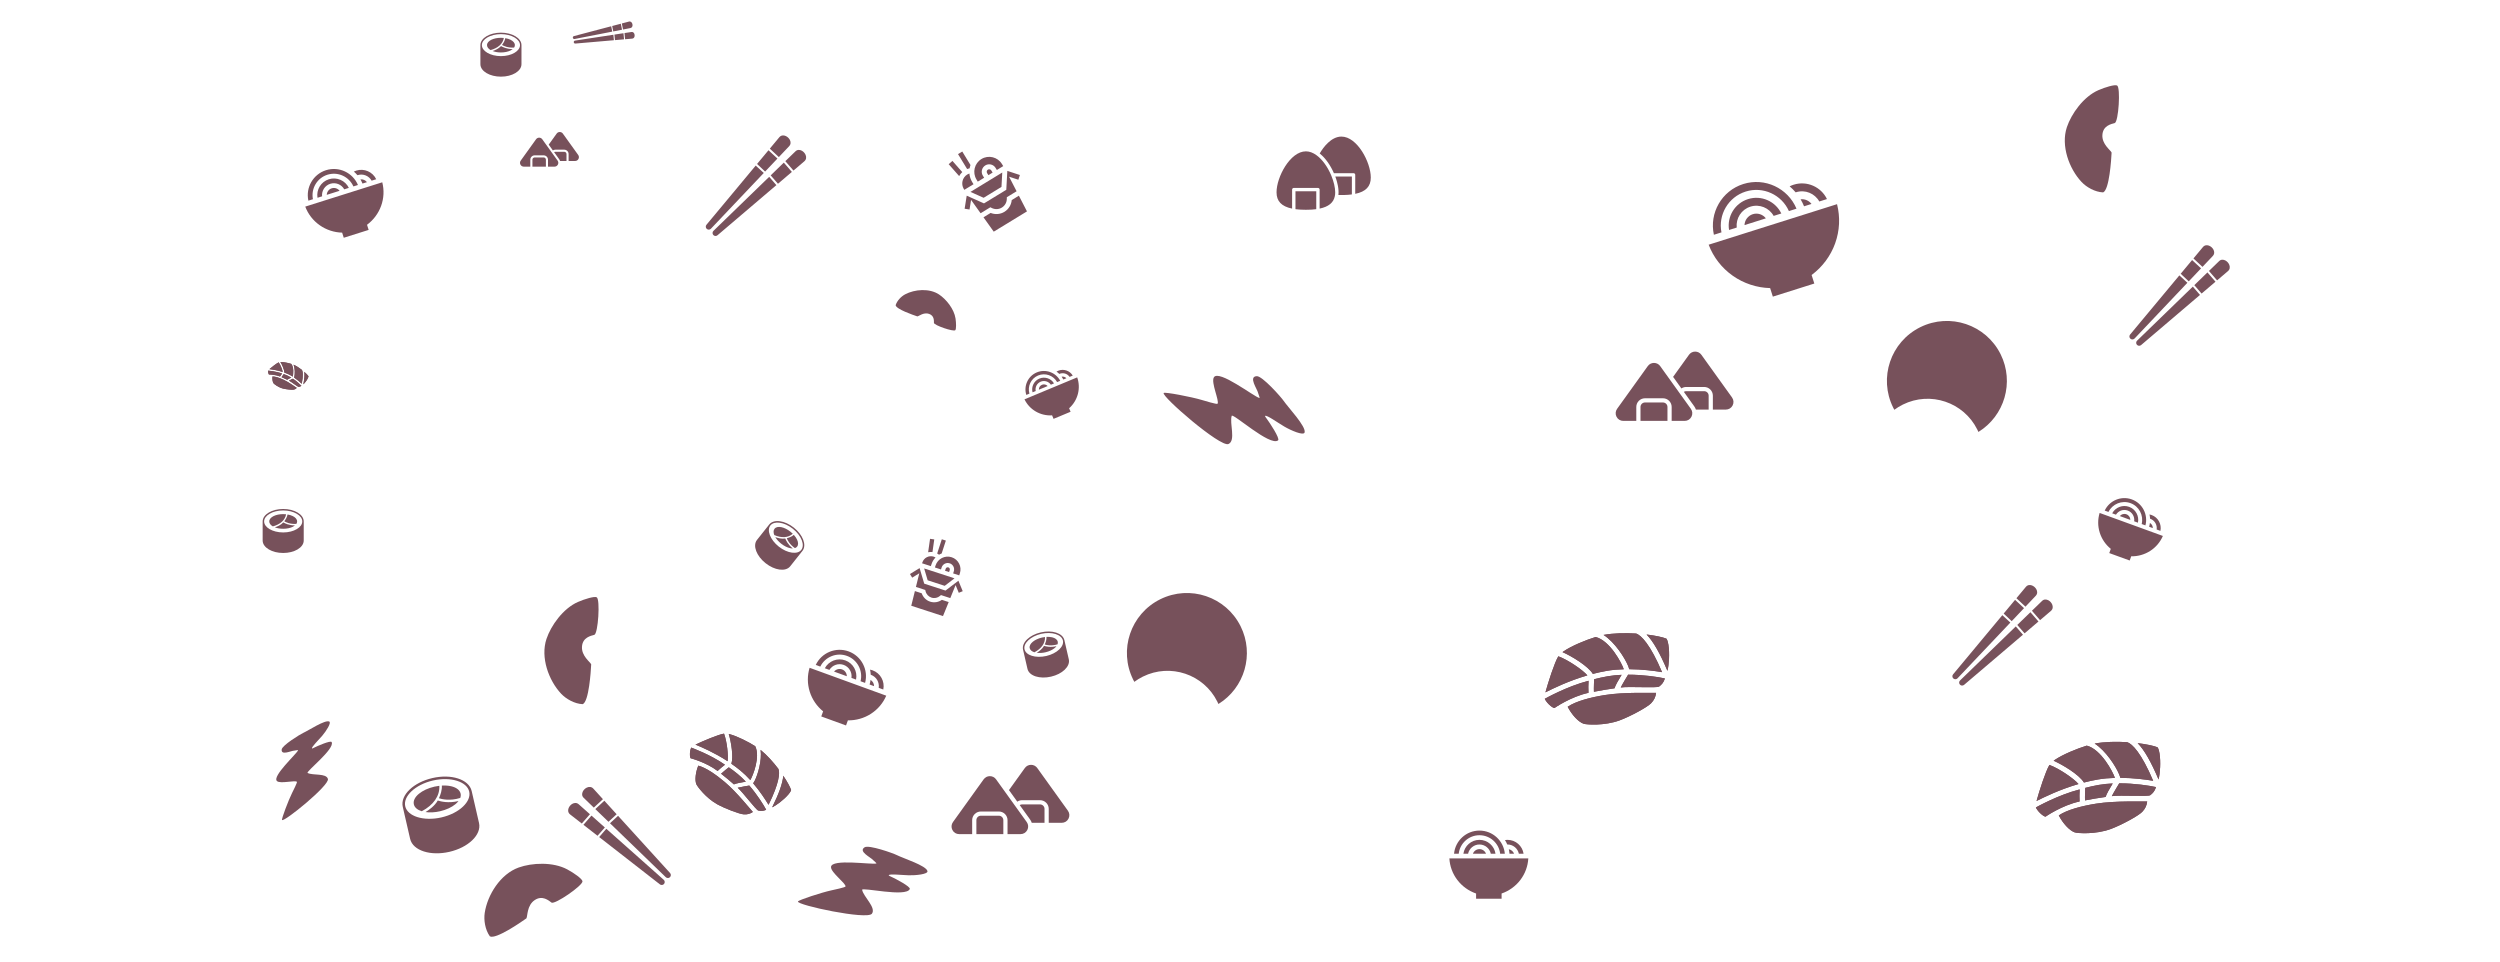 <svg width="1837" height="707" viewBox="0 0 1837 707" fill="none" xmlns="http://www.w3.org/2000/svg">
<g opacity="0.7" clip-path="url(#clip0_2003_3453)">
<path d="M985.725 100.36C978.045 100.36 972.281 108.398 969.725 112.751C969.864 112.863 970.002 112.997 970.14 113.113C970.692 113.574 971.223 114.059 971.732 114.567C971.983 114.816 972.233 115.065 972.482 115.329C972.755 115.618 973.023 115.92 973.29 116.226C973.532 116.502 973.772 116.777 974.009 117.066C974.276 117.392 974.537 117.732 974.798 118.075C975.025 118.372 975.252 118.665 975.474 118.973C975.737 119.34 975.993 119.723 976.249 120.105C976.456 120.413 976.665 120.715 976.865 121.032C977.128 121.45 977.381 121.884 977.634 122.317C977.814 122.624 977.998 122.922 978.172 123.236C978.448 123.734 978.709 124.248 978.971 124.764C979.107 125.032 979.251 125.291 979.383 125.563C979.649 126.112 979.898 126.678 980.146 127.243H994.588C994.916 127.243 995.231 127.373 995.463 127.605C995.695 127.837 995.825 128.152 995.825 128.48V142.439C1003.62 140.829 1007.26 137.001 1007.26 130.47C1007.26 119.128 997.195 100.363 985.725 100.363V100.36Z" fill="#3D0716"/>
<path d="M983.474 143.271C984.99 143.316 986.507 143.315 988.023 143.269C988.262 143.261 988.486 143.249 988.717 143.24C989.206 143.22 989.687 143.199 990.15 143.17C990.409 143.154 990.658 143.133 990.909 143.113C991.558 143.064 992.205 142.999 992.851 142.92C993.023 142.899 993.186 142.873 993.354 142.849V129.715H981.169L981.184 129.758C981.22 129.853 981.249 129.947 981.284 130.041C981.453 130.505 981.615 130.967 981.767 131.427C981.832 131.623 981.889 131.815 981.949 132.01C982.062 132.368 982.173 132.727 982.273 133.082C982.335 133.298 982.391 133.511 982.448 133.725C982.679 134.578 982.878 135.439 983.044 136.307C983.085 136.521 983.126 136.734 983.161 136.945C983.216 137.262 983.263 137.572 983.306 137.883C983.333 138.078 983.363 138.275 983.386 138.466C983.426 138.8 983.456 139.125 983.483 139.449C983.497 139.609 983.515 139.771 983.525 139.928C983.555 140.403 983.573 140.867 983.573 141.319C983.573 141.975 983.539 142.59 983.477 143.178C983.474 143.208 983.476 143.241 983.472 143.271H983.474ZM954.105 153.927C954.539 153.964 954.975 153.998 955.425 154.027C955.612 154.038 955.805 154.045 955.993 154.055C957.182 154.118 958.372 154.149 959.563 154.149C960.776 154.15 961.989 154.12 963.2 154.059C963.396 154.049 963.599 154.042 963.791 154.029C964.83 153.963 965.868 153.866 966.902 153.74L967.19 153.701V140.561H951.912V153.693L952.239 153.736C952.859 153.813 953.482 153.875 954.105 153.927Z" fill="#3D0716"/>
<path d="M949.437 153.286V139.322C949.437 138.994 949.568 138.679 949.8 138.448C950.031 138.216 950.346 138.085 950.674 138.085H968.426C968.754 138.085 969.068 138.216 969.3 138.448C969.532 138.679 969.662 138.994 969.662 139.322V153.285C976.207 151.916 979.862 148.936 980.818 144.2C981.009 143.322 981.101 142.384 981.101 141.317C981.101 137.867 980.046 133.36 978.209 128.953C975.504 122.509 971.562 117.086 967.394 114.081C964.811 112.174 962.179 111.211 959.562 111.211C948.078 111.211 938 129.977 938 141.319C938 147.851 941.646 151.678 949.437 153.286Z" fill="#3D0716"/>
<path fill-rule="evenodd" clip-rule="evenodd" d="M428.007 647.476C428.64 650.464 407.605 664.909 405.245 663.208C403.276 661.787 398.549 657.523 392.829 661.447C387.109 665.371 387.765 673.145 386.797 674.816C382.604 677.795 364.205 690.48 359.947 688.014C356.434 683.133 355.381 676.021 356.173 670.798C358.179 657.549 367.665 642.266 381.125 637.447C390.902 633.948 406.254 633.192 416.773 638.801C421.685 641.42 427.618 645.64 428.007 647.476Z" fill="#3D0716"/>
<path fill-rule="evenodd" clip-rule="evenodd" d="M438.426 438.869C441.165 440.221 439.502 465.687 436.706 466.487C434.372 467.155 428.098 468.23 427.643 475.152C427.188 482.074 433.701 486.371 434.414 488.165C434.161 493.303 432.746 515.609 428.174 517.428C422.167 517.167 415.93 513.592 412.316 509.738C403.148 499.962 397.01 483.05 401.549 469.493C404.847 459.647 413.75 447.118 424.662 442.325C429.758 440.088 436.743 438.038 438.426 438.869Z" fill="#3D0716"/>
<path fill-rule="evenodd" clip-rule="evenodd" d="M701.961 242.609C700.745 243.98 686.27 238.989 686.249 237.244C686.231 235.787 686.602 231.986 682.667 230.628C678.733 229.269 675.216 232.359 674.065 232.488C671.131 231.528 658.445 227.18 658.116 224.247C659.217 220.811 662.273 217.767 665.076 216.285C672.184 212.526 682.943 211.649 690.071 216.421C695.248 219.887 701.091 227.022 702.138 234.096C702.627 237.399 702.708 241.766 701.961 242.609Z" fill="#3D0716"/>
<path fill-rule="evenodd" clip-rule="evenodd" d="M1555.62 62.815C1558.36 64.167 1556.7 89.633 1553.9 90.434C1551.57 91.102 1545.29 92.176 1544.84 99.099C1544.38 106.021 1550.89 110.317 1551.61 112.111C1551.35 117.249 1549.94 139.555 1545.37 141.374C1539.36 141.113 1533.12 137.538 1529.51 133.684C1520.34 123.908 1514.2 106.996 1518.74 93.439C1522.04 83.593 1530.94 71.064 1541.86 66.272C1546.95 64.034 1553.94 61.984 1555.62 62.815Z" fill="#3D0716"/>
<path d="M1187.81 306.227C1188.28 307.152 1188.99 307.928 1189.87 308.467C1190.76 309.005 1191.77 309.286 1192.81 309.275H1202.35V299.026C1202.35 297.336 1203.03 295.715 1204.22 294.52C1205.42 293.325 1207.04 292.653 1208.73 292.651H1221.96C1223.65 292.653 1225.27 293.325 1226.47 294.52C1227.66 295.715 1228.34 297.336 1228.34 299.026V309.275H1237.88C1240.03 309.275 1241.89 308.136 1242.87 306.227C1243.85 304.318 1243.69 302.139 1242.44 300.397L1233.85 288.441L1219.9 269.009C1218.84 267.523 1217.17 266.67 1215.35 266.67C1213.52 266.67 1211.85 267.523 1210.79 269.009L1188.25 300.399C1187.64 301.232 1187.28 302.221 1187.2 303.252C1187.12 304.283 1187.34 305.314 1187.82 306.229L1187.81 306.227ZM1238.99 287.433C1238.39 287.433 1237.8 287.622 1237.29 287.931L1244.95 298.595C1245.48 299.331 1245.87 300.13 1246.14 300.958H1255.52V290.711C1255.51 289.84 1255.16 289.005 1254.54 288.391C1253.93 287.776 1253.09 287.432 1252.22 287.433H1238.99Z" fill="#3D0716"/>
<path d="M1208.73 295.742C1207.86 295.743 1207.02 296.089 1206.41 296.705C1205.79 297.321 1205.44 298.155 1205.44 299.026V309.275H1225.25V299.026C1225.25 298.155 1224.9 297.321 1224.28 296.705C1223.67 296.089 1222.83 295.743 1221.96 295.742H1208.73ZM1268.14 300.958C1269.17 300.97 1270.19 300.691 1271.07 300.154C1271.95 299.617 1272.67 298.844 1273.13 297.921C1274.11 296.011 1273.95 293.824 1272.7 292.068L1250.17 260.694C1249.66 259.966 1248.97 259.374 1248.18 258.967C1247.39 258.56 1246.51 258.349 1245.62 258.354C1244.72 258.349 1243.84 258.559 1243.05 258.967C1242.26 259.375 1241.57 259.967 1241.06 260.695L1229.39 276.925L1235.5 285.427C1236.53 284.729 1237.75 284.352 1238.99 284.344H1252.22C1253.91 284.343 1255.54 285.014 1256.73 286.208C1257.93 287.402 1258.61 289.022 1258.61 290.713V300.96H1268.15L1268.14 300.958Z" fill="#3D0716"/>
<path d="M1509.83 558.391C1515.78 554.349 1526 550.162 1533.36 547.881C1543.87 550.568 1552.48 567.014 1554.03 571.597C1549.85 571.712 1545.61 572.063 1541.53 572.77C1538.01 573.384 1534.59 574.147 1531.3 575.001C1527.86 569.328 1515.98 562.088 1509.01 558.999C1509.28 558.797 1509.53 558.6 1509.83 558.391ZM1552.43 575.68C1550.03 579.649 1547.89 583.331 1547.2 585.593C1542.13 586.294 1537.11 587.162 1532.07 588.138C1531.93 585.652 1532.24 578.93 1532.24 578.93C1535.45 578.095 1538.78 577.344 1542.22 576.747C1545.55 576.167 1549 575.835 1552.43 575.68ZM1505.92 562.07C1513.15 564.705 1524.03 572.211 1527.28 576.103C1513.32 580.167 1502.18 585.684 1496.44 588.561C1498.47 581.279 1503 566.904 1505.92 562.07ZM1503.08 600.076C1502.7 600.115 1501.16 599.51 1499.08 597.483C1497.43 595.867 1496.41 594.307 1495.95 593.308C1496.49 593.05 1512.06 584.211 1528.15 580.055C1528.01 582.932 1527.89 586.388 1528.08 588.918C1515.08 591.716 1503.08 600.076 1503.08 600.076ZM1574.04 596.625C1571.28 599.496 1558.75 606.288 1550.96 609.165C1539.84 613.271 1526.47 612.335 1524.47 611.621C1520.64 610.263 1515.88 605.128 1512.79 599.167C1518.82 595.043 1529.62 592.225 1540.11 590.541C1554.67 588.203 1575.26 589.124 1577.76 588.929C1577.4 591.944 1576.29 594.302 1574.04 596.625ZM1584.05 578.303C1584.08 578.384 1584.15 578.437 1584.19 578.512C1583.28 581.312 1581.92 582.848 1580.01 584.296C1578.52 585.522 1558.17 584.092 1551.79 584.987C1552.96 582.578 1556.94 576.019 1557.21 575.583C1568.57 575.575 1579.1 577.234 1584.05 578.303ZM1582.15 573.721C1576.66 572.803 1567.68 571.604 1557.99 571.546C1557.82 570.812 1557.57 569.997 1557.15 568.997C1554.7 563.072 1547.39 551.659 1539.15 546.368C1546.62 545.004 1555.19 544.855 1563.02 545.344C1566.76 546.453 1573.56 553.447 1582.15 573.721ZM1586.82 553.659C1587.81 559.821 1587.26 568.312 1586.1 572.755C1580.67 559.848 1575.59 550.971 1570.75 546.058C1577.24 546.844 1582.57 547.992 1585.28 549.079C1585.53 549.247 1586.3 550.393 1586.82 553.659Z" fill="#3D0716"/>
<path d="M1509.83 558.391C1515.78 554.349 1526 550.162 1533.36 547.881C1543.87 550.568 1552.48 567.014 1554.03 571.597C1549.85 571.712 1545.61 572.063 1541.53 572.77C1538.01 573.384 1534.59 574.147 1531.3 575.001C1527.86 569.328 1515.98 562.088 1509.01 558.999C1509.28 558.797 1509.53 558.6 1509.83 558.391ZM1552.43 575.68C1550.03 579.649 1547.89 583.331 1547.2 585.593C1542.13 586.294 1537.11 587.162 1532.07 588.138C1531.93 585.652 1532.24 578.93 1532.24 578.93C1535.45 578.095 1538.78 577.344 1542.22 576.747C1545.55 576.167 1549 575.835 1552.43 575.68ZM1505.92 562.07C1513.15 564.705 1524.03 572.211 1527.28 576.103C1513.32 580.167 1502.18 585.684 1496.44 588.561C1498.47 581.279 1503 566.904 1505.92 562.07ZM1503.08 600.076C1502.7 600.115 1501.16 599.51 1499.08 597.483C1497.43 595.867 1496.41 594.307 1495.95 593.308C1496.49 593.05 1512.06 584.211 1528.15 580.055C1528.01 582.932 1527.89 586.388 1528.08 588.918C1515.08 591.716 1503.08 600.076 1503.08 600.076ZM1574.04 596.625C1571.28 599.496 1558.75 606.288 1550.96 609.165C1539.84 613.271 1526.47 612.335 1524.47 611.621C1520.64 610.263 1515.88 605.128 1512.79 599.167C1518.82 595.043 1529.62 592.225 1540.11 590.541C1554.67 588.203 1575.26 589.124 1577.76 588.929C1577.4 591.944 1576.29 594.302 1574.04 596.625ZM1584.05 578.303C1584.08 578.384 1584.15 578.437 1584.19 578.512C1583.28 581.312 1581.92 582.848 1580.01 584.296C1578.52 585.522 1558.17 584.092 1551.79 584.987C1552.96 582.578 1556.94 576.019 1557.21 575.583C1568.57 575.575 1579.1 577.234 1584.05 578.303ZM1582.15 573.721C1576.66 572.803 1567.68 571.604 1557.99 571.546C1557.82 570.812 1557.57 569.997 1557.15 568.997C1554.7 563.072 1547.39 551.659 1539.15 546.368C1546.62 545.004 1555.19 544.855 1563.02 545.344C1566.76 546.453 1573.56 553.447 1582.15 573.721ZM1586.82 553.659C1587.81 559.821 1587.26 568.312 1586.1 572.755C1580.67 559.848 1575.59 550.971 1570.75 546.058C1577.24 546.844 1582.57 547.992 1585.28 549.079C1585.53 549.247 1586.3 550.393 1586.82 553.659Z" fill="#3D0716"/>
<path d="M208.088 374.002C203.983 374.002 200.258 374.979 197.522 376.602C194.784 378.223 193 380.532 193 383.159V397.169C193 399.795 194.784 402.104 197.522 403.725C200.258 405.346 203.983 406.326 208.088 406.326C212.192 406.326 215.914 405.348 218.651 403.725C221.387 402.104 223.179 399.795 223.179 397.169V383.159C223.179 380.532 221.387 378.223 218.651 376.602C215.914 374.979 212.194 374.002 208.088 374.002ZM208.088 375.077C212.019 375.077 215.571 376.03 218.101 377.529C220.631 379.028 222.1 381.025 222.1 383.159C222.1 385.293 220.633 387.293 218.101 388.791C215.569 390.29 212.021 391.241 208.088 391.241C204.156 391.241 200.6 390.29 198.07 388.791C195.54 387.293 194.08 385.295 194.08 383.159C194.08 381.023 195.542 379.025 198.072 377.529C200.602 376.03 204.158 375.077 208.09 375.077H208.088ZM208.088 377.771C205.338 377.771 202.84 378.321 200.987 379.245C199.133 380.172 197.85 381.53 197.85 383.159C197.85 384.635 198.907 385.88 200.482 386.792C205.888 385.36 209.495 382.186 210.233 377.887C209.52 377.81 208.804 377.771 208.088 377.771ZM211.29 378.036C211.003 379.881 209.86 381.758 208.88 383.027C209.974 383.695 213.099 385.273 217.763 384.949C218.122 384.401 218.329 383.803 218.329 383.159C218.329 381.53 217.04 380.172 215.186 379.245C214.086 378.696 212.758 378.284 211.29 378.036ZM208.177 383.858C206.36 385.812 203.725 386.924 201.965 387.494C203.68 388.16 205.794 388.547 208.088 388.547C210.84 388.547 213.333 387.997 215.186 387.071C215.743 386.795 216.265 386.457 216.745 386.063C212.251 386.104 209.2 384.491 208.177 383.858Z" fill="#3D0716"/>
<path d="M368.088 24.002C363.983 24.002 360.258 24.979 357.522 26.602C354.784 28.223 353 30.532 353 33.159V47.169C353 49.795 354.784 52.105 357.522 53.725C360.258 55.346 363.983 56.326 368.088 56.326C372.192 56.326 375.914 55.348 378.651 53.725C381.387 52.105 383.179 49.795 383.179 47.169V33.159C383.179 30.532 381.387 28.223 378.651 26.602C375.914 24.979 372.194 24.002 368.088 24.002ZM368.088 25.077C372.019 25.077 375.571 26.03 378.101 27.529C380.631 29.027 382.1 31.025 382.1 33.159C382.1 35.293 380.633 37.293 378.101 38.791C375.569 40.29 372.021 41.241 368.088 41.241C364.156 41.241 360.6 40.29 358.07 38.791C355.54 37.293 354.08 35.295 354.08 33.159C354.08 31.023 355.542 29.026 358.072 27.529C360.602 26.03 364.158 25.077 368.09 25.077H368.088ZM368.088 27.771C365.338 27.771 362.84 28.321 360.987 29.245C359.133 30.172 357.85 31.53 357.85 33.159C357.85 34.635 358.907 35.88 360.482 36.792C365.888 35.36 369.495 32.186 370.233 27.887C369.52 27.81 368.804 27.771 368.088 27.771ZM371.29 28.036C371.003 29.881 369.86 31.758 368.88 33.027C369.974 33.695 373.099 35.273 377.763 34.949C378.122 34.401 378.329 33.803 378.329 33.159C378.329 31.53 377.04 30.172 375.186 29.245C374.086 28.696 372.758 28.284 371.29 28.036ZM368.177 33.858C366.36 35.812 363.725 36.924 361.965 37.494C363.68 38.16 365.794 38.547 368.088 38.547C370.84 38.547 373.333 37.997 375.186 37.071C375.743 36.795 376.265 36.457 376.745 36.063C372.251 36.103 369.2 34.491 368.177 33.858Z" fill="#3D0716"/>
<path d="M317.736 571.712C310.851 573.295 304.978 576.372 301.015 580.15C297.048 583.925 294.946 588.487 295.959 592.893L301.364 616.394C302.377 620.8 306.261 623.985 311.479 625.648C316.693 627.312 323.32 627.517 330.205 625.934C337.09 624.351 342.956 621.276 346.922 617.497C350.886 613.723 353.002 609.158 351.989 604.751L346.584 581.251C345.571 576.844 341.673 573.662 336.459 571.999C331.241 570.332 324.624 570.128 317.736 571.712ZM318.151 573.515C324.745 571.999 331.072 572.227 335.894 573.765C340.716 575.303 343.95 578.087 344.774 581.667C345.597 585.247 343.908 589.167 340.239 592.658C336.57 596.149 330.984 599.113 324.386 600.63C317.791 602.147 311.459 601.923 306.637 600.385C301.815 598.847 298.594 596.06 297.77 592.477C296.946 588.893 298.629 584.978 302.295 581.492C305.961 578.002 311.559 575.031 318.154 573.515L318.151 573.515ZM319.19 578.034C314.577 579.095 310.6 580.981 307.847 583.247C305.095 585.516 303.466 588.289 304.095 591.022C304.664 593.499 306.918 595.178 309.911 596.101C318.427 591.614 323.254 584.897 322.833 577.402C321.608 577.547 320.392 577.758 319.19 578.034ZM324.663 577.243C324.893 580.449 323.701 584.039 322.546 586.545C324.639 587.243 330.489 588.685 338.189 586.343C338.579 585.285 338.697 584.201 338.449 583.122C337.82 580.389 335.133 578.608 331.667 577.769C329.609 577.271 327.223 577.093 324.663 577.243ZM321.688 588.21C319.394 592.19 315.402 595.072 312.669 596.707C315.803 597.162 319.499 596.996 323.347 596.111C327.963 595.049 331.933 593.165 334.685 590.896C335.512 590.219 336.259 589.45 336.911 588.604C329.388 590.406 323.648 588.878 321.688 588.21Z" fill="#3D0716"/>
<path d="M764.805 464.669C760.674 465.619 757.151 467.465 754.773 469.731C752.393 471.997 751.131 474.734 751.739 477.377L754.982 491.478C755.59 494.122 757.92 496.033 761.051 497.03C764.179 498.029 768.156 498.152 772.287 497.202C776.418 496.252 779.937 494.407 782.317 492.14C784.695 489.875 785.965 487.136 785.357 484.492L782.114 470.392C781.506 467.748 779.168 465.839 776.039 464.841C772.908 463.841 768.938 463.718 764.805 464.669ZM765.054 465.751C769.011 464.841 772.807 464.978 775.7 465.901C778.593 466.824 780.534 468.494 781.028 470.642C781.522 472.79 780.508 475.142 778.307 477.236C776.105 479.331 772.754 481.109 768.795 482.02C764.839 482.93 761.039 482.796 758.146 481.873C755.252 480.95 753.32 479.277 752.826 477.128C752.331 474.978 753.341 472.629 755.541 470.537C757.74 468.443 761.099 466.66 765.056 465.75L765.054 465.751ZM765.678 468.462C762.91 469.099 760.524 470.23 758.872 471.59C757.221 472.951 756.244 474.615 756.621 476.255C756.962 477.741 758.314 478.748 760.11 479.302C765.22 476.61 768.116 472.58 767.863 468.083C767.128 468.17 766.399 468.296 765.678 468.462ZM768.962 467.988C769.1 469.911 768.384 472.065 767.692 473.569C768.947 473.988 772.457 474.853 777.077 473.447C777.311 472.813 777.382 472.162 777.233 471.515C776.856 469.875 775.244 468.807 773.164 468.303C771.929 468.004 770.497 467.898 768.962 467.988ZM767.177 474.567C765.8 476.956 763.405 478.685 761.765 479.666C763.646 479.939 765.863 479.839 768.172 479.308C770.942 478.671 773.324 477.541 774.975 476.179C775.471 475.773 775.919 475.312 776.31 474.804C771.797 475.885 768.352 474.968 767.177 474.567Z" fill="#3D0716"/>
<path d="M583.297 387.682C579.976 385.048 576.334 383.448 573.079 383.006C569.824 382.561 566.898 383.284 565.212 385.41L556.222 396.746C554.537 398.872 554.499 401.885 555.674 404.954C556.848 408.021 559.234 411.204 562.555 413.838C565.876 416.472 569.515 418.069 572.772 418.513C576.026 418.957 578.958 418.238 580.644 416.113L589.634 404.776C591.319 402.651 591.35 399.632 590.177 396.565C589.003 393.495 586.62 390.317 583.297 387.682ZM582.608 388.552C585.789 391.075 588.052 394.125 589.137 396.962C590.223 399.798 590.129 402.357 588.76 404.083C587.391 405.81 584.921 406.487 581.91 406.075C578.899 405.663 575.418 404.156 572.235 401.632C569.054 399.109 566.786 396.057 565.701 393.221C564.615 390.385 564.715 387.831 566.086 386.103C567.457 384.374 569.922 383.696 572.93 384.109C575.939 384.519 579.428 386.03 582.609 388.553L582.608 388.552ZM580.879 390.732C578.654 388.967 576.28 387.81 574.187 387.368C572.092 386.928 570.182 387.204 569.137 388.522C568.19 389.717 568.247 391.402 568.935 393.15C574.229 395.461 579.185 395.207 582.54 392.202C582.013 391.682 581.459 391.191 580.879 390.732ZM583.3 393.001C581.884 394.309 579.754 395.095 578.147 395.493C578.604 396.735 580.12 400.018 584.102 402.749C584.744 402.536 585.296 402.185 585.709 401.664C586.754 400.346 586.582 398.419 585.677 396.48C585.14 395.329 584.329 394.144 583.3 393.001ZM577.046 395.714C574.321 396.13 571.475 395.339 569.685 394.671C570.645 396.31 572.108 397.98 573.964 399.452C576.191 401.218 578.561 402.373 580.655 402.812C581.282 402.946 581.922 403.008 582.563 402.997C578.901 400.146 577.467 396.883 577.046 395.714Z" fill="#3D0716"/>
<path fill-rule="evenodd" clip-rule="evenodd" d="M958.607 317.823C959.985 313.51 946.368 299.192 943.278 294.618C941.376 291.802 927.552 276.183 923.453 276.404C917.059 276.747 923.968 286.009 924.454 288.774C924.586 289.53 926.001 292.574 925.389 292.437C921.578 291.587 895.582 271.323 891.957 277.246C889.638 281.037 896.187 294.579 894.638 296.694C894.224 297.26 885.038 294.491 882.933 293.855C875.783 291.694 855.886 287.848 855.091 288.758C853.11 291.029 896.817 328.961 902.684 326.26C908.241 323.702 903.328 311.046 905.059 305.571C905.801 303.227 933.276 328.298 939.134 323.567C940.73 322.277 932.799 310.317 930.771 307.656C930.668 307.521 929.286 305.77 929.603 305.592C930.917 304.852 938.378 310.277 943.689 313.421C948.513 316.277 957.818 320.291 958.607 317.823Z" fill="#3D0716"/>
<path fill-rule="evenodd" clip-rule="evenodd" d="M681.5 640.108C680.704 636.071 663.576 630.656 659.108 628.373C656.357 626.968 638.494 620.609 635.327 622.585C630.388 625.667 639.955 630.003 641.555 631.99C641.993 632.533 644.455 634.335 643.908 634.495C640.501 635.492 610.907 630.782 610.622 637.088C610.44 641.124 621.6 649.025 621.295 651.388C621.214 652.021 612.685 653.851 610.73 654.27C604.089 655.691 586.559 661.368 586.327 662.442C585.746 665.119 637.197 676.111 640.682 671.385C643.983 666.908 634.514 658.994 633.489 653.876C633.051 651.685 665.932 659.57 668.518 653.232C669.223 651.505 657.657 645.47 654.875 644.243C654.734 644.181 652.865 643.394 653.039 643.114C653.76 641.947 662.082 642.988 667.69 643.157C672.785 643.312 681.955 642.419 681.5 640.108Z" fill="#3D0716"/>
<path fill-rule="evenodd" clip-rule="evenodd" d="M241.961 530.199C238.968 528.63 226.687 536.792 222.927 538.473C220.612 539.508 207.348 547.655 206.982 550.696C206.411 555.44 214.109 551.557 216.205 551.557C216.778 551.557 219.198 550.909 219.018 551.342C217.903 554.033 199.655 570.528 203.542 573.956C206.03 576.15 216.829 573.083 218.184 574.494C218.547 574.872 215.328 581.267 214.589 582.732C212.079 587.709 206.687 601.839 207.254 602.54C208.668 604.29 242.186 577.056 240.957 572.395C239.792 567.98 229.855 569.959 226.054 567.98C224.426 567.132 246.397 550.171 243.674 545.255C242.932 543.915 233.117 548.202 230.9 549.349C230.788 549.407 229.322 550.197 229.232 549.942C228.857 548.88 233.807 544.096 236.803 540.597C239.524 537.42 243.674 531.098 241.961 530.199Z" fill="#3D0716"/>
<path d="M536.285 539.511C541.842 541.011 549.709 545.019 554.933 548.294C558.786 556.068 553.306 569.871 551.336 573.202C549.085 570.727 546.662 568.342 544.105 566.237C541.892 564.419 539.647 562.745 537.412 561.194C539.058 556.149 537.253 545.17 535.486 539.328C535.753 539.39 535.998 539.433 536.285 539.511ZM548.029 574.366C544.366 574.978 541.017 575.602 539.284 576.362C536.216 573.656 533.072 571.067 529.849 568.518C531.284 567.136 535.521 563.816 535.521 563.816C537.705 565.329 539.896 566.956 542.054 568.731C544.143 570.447 546.143 572.365 548.029 574.366ZM532.015 539.06C534.189 544.82 535.311 555.331 534.646 559.331C524.898 552.987 515.74 549.11 511.002 547.132C516.479 544.565 527.558 539.81 532.015 539.06ZM507.481 557.164C507.258 556.954 506.824 555.707 506.969 553.388C507.085 551.541 507.499 550.109 507.869 549.314C508.305 549.503 521.791 554.336 532.704 561.922C530.887 563.338 528.727 565.067 527.295 566.507C518.812 560.079 507.481 557.164 507.481 557.164ZM546.6 598.397C543.418 598.221 532.764 594.169 526.951 590.941C518.66 586.342 512.254 577.748 511.644 576.163C510.466 573.128 511.098 567.565 513.1 562.58C518.747 564.084 526.09 569.162 532.584 574.645C541.598 582.254 551.788 595.226 553.209 596.638C551.194 597.995 549.183 598.549 546.6 598.397ZM562.934 594.907C562.902 594.971 562.903 595.036 562.88 595.102C560.708 596.011 559.064 595.985 557.192 595.584C555.671 595.321 545.922 582.236 542.049 578.833C544.12 578.285 550.175 577.278 550.577 577.21C556.51 584.095 561 591.348 562.934 594.907ZM564.724 591.367C562.414 587.557 558.455 581.485 553.433 575.577C553.791 575.092 554.154 574.515 554.544 573.741C556.855 569.16 559.962 558.772 558.873 551.016C563.599 554.836 568.161 559.957 571.951 564.96C573.226 567.803 572.535 575.577 564.724 591.367ZM579.324 583.729C576.102 587.542 570.666 591.639 567.368 593.257C572.362 583.228 575.096 575.518 575.551 570.021C578.457 574.361 580.545 578.197 581.297 580.405C581.327 580.645 581.032 581.708 579.324 583.729Z" fill="#3D0716"/>
<path d="M536.285 539.511C541.842 541.011 549.709 545.019 554.933 548.294C558.786 556.068 553.306 569.871 551.336 573.202C549.085 570.727 546.662 568.342 544.105 566.237C541.892 564.419 539.647 562.745 537.412 561.194C539.058 556.149 537.253 545.17 535.486 539.328C535.753 539.39 535.998 539.433 536.285 539.511ZM548.029 574.366C544.366 574.978 541.017 575.602 539.284 576.362C536.216 573.656 533.072 571.067 529.849 568.518C531.284 567.136 535.521 563.816 535.521 563.816C537.705 565.329 539.896 566.956 542.054 568.731C544.143 570.447 546.143 572.365 548.029 574.366ZM532.015 539.06C534.189 544.82 535.311 555.331 534.646 559.331C524.898 552.987 515.74 549.11 511.002 547.132C516.479 544.565 527.558 539.81 532.015 539.06ZM507.481 557.164C507.258 556.954 506.824 555.707 506.969 553.388C507.085 551.541 507.499 550.109 507.869 549.314C508.305 549.503 521.791 554.336 532.704 561.922C530.887 563.338 528.727 565.067 527.295 566.507C518.812 560.079 507.481 557.164 507.481 557.164ZM546.6 598.397C543.418 598.221 532.764 594.169 526.951 590.941C518.66 586.342 512.254 577.748 511.644 576.163C510.466 573.128 511.098 567.565 513.1 562.58C518.747 564.084 526.09 569.162 532.584 574.645C541.598 582.254 551.788 595.226 553.209 596.638C551.194 597.995 549.183 598.549 546.6 598.397ZM562.934 594.907C562.902 594.971 562.903 595.036 562.88 595.102C560.708 596.011 559.064 595.985 557.192 595.584C555.671 595.321 545.922 582.236 542.049 578.833C544.12 578.285 550.175 577.278 550.577 577.21C556.51 584.095 561 591.348 562.934 594.907ZM564.724 591.367C562.414 587.557 558.455 581.485 553.433 575.577C553.791 575.092 554.154 574.515 554.544 573.741C556.855 569.16 559.962 558.772 558.873 551.016C563.599 554.836 568.161 559.957 571.951 564.96C573.226 567.803 572.535 575.577 564.724 591.367ZM579.324 583.729C576.102 587.542 570.666 591.639 567.368 593.257C572.362 583.228 575.096 575.518 575.551 570.021C578.457 574.361 580.545 578.197 581.297 580.405C581.327 580.645 581.032 581.708 579.324 583.729Z" fill="#3D0716"/>
<path d="M418.885 598.414C416.711 596.72 417.331 593.895 418.859 592.068C419.305 591.531 419.847 591.065 420.438 590.712C421.954 589.807 423.759 589.662 425.285 591.015L433.483 598.298L427.496 605.124L418.888 598.417L418.885 598.414ZM428.866 586.222C427.472 584.875 427.493 583.111 428.278 581.558C428.894 580.341 429.998 579.275 431.239 578.706C432.844 577.965 434.659 578.015 436.03 579.522L443.045 587.24C443.024 587.255 443.004 587.273 442.984 587.291L436.331 593.439L428.866 586.219L428.866 586.222ZM444.076 588.376L453.104 598.308L447.105 603.854L437.441 594.513L444.029 588.423C444.046 588.408 444.063 588.391 444.076 588.376ZM454.14 599.448L492.362 641.496C493.18 642.391 493.127 643.771 492.235 644.597C491.352 645.412 489.994 645.372 489.162 644.508L448.218 604.925L454.147 599.447L454.14 599.448ZM434.608 599.295L444.451 608.039L439.056 614.118L439.053 614.125L428.71 606.069L434.608 599.295ZM445.515 608.986L487.693 646.455C488.603 647.251 488.699 648.643 487.904 649.552C487.108 650.465 485.705 650.559 484.806 649.764L440.273 615.074L445.518 608.986L445.515 608.986Z" fill="#3D0716"/>
<g clip-path="url(#clip1_2003_3453)">
<path d="M462.188 15.845C463.52 15.494 464.456 16.596 464.719 17.758C464.798 18.098 464.819 18.455 464.78 18.797C464.681 19.674 464.191 20.436 463.191 20.633L457.81 21.686L456.91 17.237L462.185 15.845L462.188 15.845ZM464.012 23.509C464.969 23.363 465.665 23.906 466.045 24.689C466.342 25.303 466.432 26.065 466.282 26.731C466.09 27.594 465.52 28.3 464.505 28.389L459.31 28.84C459.31 28.827 459.309 28.814 459.308 28.8L458.879 24.291L464.013 23.51L464.012 23.509ZM458.545 28.906L451.86 29.486L451.472 25.419L458.116 24.407L458.541 28.873C458.542 28.884 458.544 28.896 458.545 28.906ZM451.093 29.553L422.787 32.011C422.183 32.065 421.651 31.626 421.593 31.021C421.536 30.423 421.963 29.895 422.559 29.826L450.709 25.538L451.091 29.555L451.093 29.553ZM457.072 21.831L450.612 23.096L449.83 19.108L449.828 19.105L456.166 17.433L457.072 21.831ZM449.913 23.232L422.23 28.651C421.638 28.772 421.055 28.389 420.934 27.796C420.812 27.203 421.2 26.617 421.789 26.5L449.08 19.302L449.912 23.233L449.913 23.232Z" fill="#3D0716"/>
</g>
<path d="M1488.65 431.188C1490.41 429.071 1493.22 429.78 1495 431.366C1495.52 431.828 1495.97 432.385 1496.3 432.986C1497.16 434.53 1497.24 436.339 1495.84 437.82L1488.3 445.78L1481.66 439.58L1488.65 431.192L1488.65 431.188ZM1500.52 441.552C1501.91 440.202 1503.67 440.279 1505.2 441.113C1506.4 441.767 1507.42 442.904 1507.95 444.163C1508.64 445.791 1508.53 447.603 1506.98 448.924L1499.04 455.688C1499.03 455.667 1499.01 455.646 1498.99 455.625L1493.06 448.781L1500.52 441.552H1500.52ZM1497.87 456.682L1487.65 465.387L1482.3 459.214L1491.95 449.856L1497.83 456.634C1497.84 456.651 1497.86 456.668 1497.87 456.682ZM1486.48 466.385L1443.21 503.236C1442.29 504.026 1440.91 503.928 1440.12 503.01C1439.33 502.103 1439.41 500.746 1440.3 499.943L1481.2 460.292L1486.48 466.392V466.385ZM1487.26 446.872L1478.2 456.429L1472.3 450.844L1472.29 450.84L1480.68 440.762L1487.26 446.872ZM1477.22 457.461L1438.4 498.413C1437.58 499.296 1436.18 499.348 1435.3 498.524C1434.41 497.7 1434.36 496.295 1435.19 495.422L1471.31 452.029L1477.22 457.465V457.461Z" fill="#3D0716"/>
<path d="M572.65 100.828C574.414 98.71 577.218 99.419 578.995 101.005C579.517 101.468 579.966 102.024 580.3 102.626C581.156 104.17 581.243 105.978 579.841 107.46L572.295 115.42L565.665 109.219L572.647 100.831L572.65 100.828ZM584.516 111.191C585.908 109.842 587.671 109.918 589.198 110.753C590.395 111.407 591.425 112.544 591.954 113.803C592.642 115.43 592.535 117.242 590.983 118.563L583.041 125.327C583.027 125.306 583.01 125.285 582.992 125.265L577.061 118.421L584.52 111.191H584.516ZM581.872 126.322L571.652 135.026L566.302 128.853L575.951 119.495L581.827 126.273C581.841 126.291 581.858 126.308 581.872 126.322ZM570.479 136.024L527.211 172.876C526.289 173.665 524.912 173.568 524.115 172.65C523.329 171.742 523.412 170.386 524.303 169.583L565.195 129.931L570.479 136.031V136.024ZM571.262 116.512L562.204 126.068L556.3 120.483L556.293 120.48L564.68 110.402L571.262 116.512ZM561.223 127.101L522.403 168.052C521.579 168.936 520.184 168.988 519.3 168.164C518.413 167.34 518.365 165.935 519.189 165.062L555.305 121.669L561.223 127.104V127.101Z" fill="#3D0716"/>
<path d="M1618.73 181.508C1620.5 179.391 1623.3 180.1 1625.08 181.686C1625.6 182.148 1626.05 182.705 1626.38 183.306C1627.24 184.85 1627.32 186.659 1625.92 188.14L1618.38 196.1L1611.75 189.9L1618.73 181.512L1618.73 181.508ZM1630.6 191.872C1631.99 190.522 1633.75 190.599 1635.28 191.433C1636.48 192.087 1637.51 193.224 1638.04 194.483C1638.72 196.111 1638.62 197.922 1637.07 199.244L1629.12 206.008C1629.11 205.987 1629.09 205.966 1629.07 205.945L1623.14 199.101L1630.6 191.872H1630.6ZM1627.95 207.002L1617.73 215.707L1612.38 209.534L1622.03 200.176L1627.91 206.954C1627.92 206.971 1627.94 206.988 1627.95 207.002ZM1616.56 216.705L1573.29 253.556C1572.37 254.346 1570.99 254.248 1570.2 253.33C1569.41 252.423 1569.49 251.066 1570.38 250.263L1611.28 210.612L1616.56 216.712V216.705ZM1617.34 197.192L1608.29 206.748L1602.38 201.164L1602.38 201.16L1610.76 191.082L1617.34 197.192ZM1607.3 207.781L1568.49 248.733C1567.66 249.616 1566.27 249.668 1565.38 248.844C1564.5 248.02 1564.45 246.615 1565.27 245.742L1601.39 202.349L1607.3 207.785V207.781Z" fill="#3D0716"/>
<path d="M1391.95 301.115C1393.88 299.678 1395.97 298.392 1398.2 297.283C1418.41 287.256 1442.92 295.502 1452.95 315.7C1453.22 316.262 1453.49 316.826 1453.74 317.394C1472.92 305.583 1480.27 280.881 1470.06 260.314C1459.23 238.517 1432.78 229.619 1410.98 240.439C1389.18 251.259 1380.28 277.699 1391.1 299.495C1391.37 300.044 1391.65 300.584 1391.95 301.115Z" fill="#3D0716"/>
<path d="M833.502 501.019C835.436 499.581 837.524 498.295 839.759 497.186C859.963 487.16 884.473 495.405 894.503 515.603C894.782 516.165 895.046 516.73 895.297 517.298C914.477 505.486 921.827 480.784 911.614 460.217C900.791 438.421 874.341 429.523 852.537 440.342C830.734 451.162 821.833 477.603 832.656 499.399C832.928 499.947 833.21 500.487 833.502 501.019Z" fill="#3D0716"/>
<path d="M699.814 609.867C700.277 610.792 700.991 611.567 701.873 612.106C702.756 612.645 703.772 612.925 704.807 612.915H714.35V602.666C714.353 600.976 715.025 599.355 716.221 598.16C717.417 596.965 719.039 596.292 720.73 596.291H733.959C735.65 596.292 737.272 596.965 738.468 598.16C739.664 599.355 740.336 600.976 740.338 602.666V612.915H749.879C752.025 612.915 753.891 611.776 754.872 609.867C755.852 607.958 755.688 605.779 754.439 604.037L745.855 592.081L731.903 572.648C730.836 571.163 729.174 570.31 727.345 570.31C725.516 570.31 723.854 571.163 722.787 572.648L700.252 604.039C699.64 604.872 699.275 605.861 699.199 606.891C699.122 607.922 699.337 608.954 699.819 609.868L699.814 609.867ZM750.991 591.073C750.386 591.073 749.804 591.262 749.293 591.571L756.949 602.235C757.477 602.971 757.866 603.77 758.14 604.598H767.515V594.351C767.512 593.48 767.162 592.645 766.544 592.031C765.926 591.416 765.089 591.072 764.218 591.073H750.991Z" fill="#3D0716"/>
<path d="M720.73 599.382C719.859 599.383 719.024 599.729 718.408 600.345C717.791 600.96 717.445 601.795 717.443 602.666V612.915H737.247V602.666C737.246 601.795 736.899 600.96 736.283 600.345C735.667 599.729 734.831 599.383 733.96 599.382H720.73ZM780.141 604.598C781.174 604.609 782.189 604.331 783.071 603.794C783.953 603.257 784.667 602.483 785.131 601.561C786.114 599.651 785.952 597.464 784.699 595.708L762.174 564.333C761.658 563.606 760.974 563.014 760.181 562.607C759.387 562.199 758.507 561.989 757.615 561.993C756.723 561.989 755.843 562.199 755.05 562.607C754.256 563.014 753.573 563.607 753.057 564.335L741.394 580.565L747.498 589.067C748.531 588.369 749.748 587.992 750.995 587.983H764.221C765.913 587.983 767.536 588.653 768.734 589.847C769.932 591.041 770.607 592.662 770.611 594.353V604.6H780.146L780.141 604.598Z" fill="#3D0716"/>
<path d="M382.407 120.933C382.639 121.396 382.995 121.784 383.437 122.053C383.878 122.323 384.386 122.463 384.903 122.457H389.675V117.333C389.676 116.488 390.013 115.677 390.611 115.08C391.209 114.482 392.019 114.146 392.865 114.145H399.48C400.325 114.146 401.136 114.482 401.734 115.08C402.332 115.677 402.668 116.488 402.669 117.333V122.457H407.44C408.513 122.457 409.446 121.888 409.936 120.933C410.426 119.979 410.344 118.889 409.719 118.019L405.427 112.04L398.452 102.324C397.918 101.582 397.087 101.155 396.173 101.155C395.258 101.155 394.427 101.582 393.894 102.324L382.626 118.019C382.32 118.436 382.138 118.93 382.099 119.446C382.061 119.961 382.169 120.477 382.409 120.934L382.407 120.933ZM407.995 111.536C407.693 111.536 407.402 111.631 407.147 111.785L410.975 117.117C411.238 117.485 411.433 117.885 411.57 118.299H416.258V113.176C416.256 112.74 416.081 112.323 415.772 112.015C415.463 111.708 415.045 111.536 414.609 111.536H407.995Z" fill="#3D0716"/>
<path d="M392.866 115.691C392.431 115.691 392.013 115.864 391.705 116.172C391.397 116.48 391.223 116.898 391.223 117.333V122.457H401.124V117.333C401.124 116.898 400.951 116.48 400.642 116.172C400.334 115.864 399.917 115.691 399.481 115.691H392.866ZM422.572 118.299C423.088 118.305 423.596 118.165 424.037 117.897C424.478 117.628 424.834 117.242 425.066 116.78C425.558 115.825 425.477 114.732 424.851 113.854L413.588 98.167C413.33 97.803 412.988 97.507 412.591 97.303C412.195 97.1 411.755 96.994 411.308 96.997C410.862 96.994 410.422 97.1 410.026 97.303C409.629 97.507 409.287 97.803 409.03 98.167L403.198 106.282L406.25 110.533C406.766 110.184 407.375 109.996 407.998 109.992H414.612C415.458 109.991 416.269 110.327 416.868 110.924C417.467 111.521 417.804 112.331 417.807 113.176V118.3H422.574L422.572 118.299Z" fill="#3D0716"/>
<g clip-path="url(#clip2_2003_3453)">
<path d="M224.298 151.817C226.403 157.359 230.049 162.065 234.923 165.502C239.738 168.897 245.544 170.807 251.402 170.944L252.592 174.713L270.878 168.94L269.688 165.17C274.405 161.694 278.061 156.797 280.054 151.252C282.07 145.64 282.353 139.693 280.893 133.947L224.298 151.817ZM261.783 125.357C261.16 125.554 260.563 125.797 259.996 126.081C260.956 126.893 261.847 127.784 262.659 128.744C262.717 128.725 262.775 128.703 262.834 128.684C266.847 127.417 271.108 129.217 273.076 132.762L276.452 131.696C273.865 126.319 267.636 123.509 261.783 125.357ZM264.834 131.801C265.419 132.789 265.927 133.82 266.355 134.885L269.637 133.848C268.529 132.379 266.696 131.577 264.834 131.801ZM239.56 125.062C230.037 128.069 224.502 137.864 226.598 147.438L229.943 146.382C228.414 138.65 232.924 130.817 240.611 128.389C248.298 125.962 256.489 129.786 259.676 136.994L263.021 135.937C259.24 126.896 249.083 122.055 239.56 125.062Z" fill="#3D0716"/>
<path d="M241.66 131.711C235.807 133.559 232.321 139.437 233.291 145.325L236.667 144.259C236.242 140.226 238.697 136.306 242.71 135.038C246.724 133.771 250.985 135.571 252.953 139.116L256.329 138.05C253.742 132.673 247.513 129.863 241.66 131.711Z" fill="#3D0716"/>
<path d="M243.759 138.36C241.59 139.045 240.18 141.02 240.105 143.173L249.513 140.202C248.216 138.482 245.927 137.676 243.759 138.36Z" fill="#3D0716"/>
</g>
<g clip-path="url(#clip3_2003_3453)">
<path d="M1255.52 179.809C1259.03 189.045 1265.11 196.889 1273.23 202.616C1281.26 208.275 1290.93 211.458 1300.69 211.687L1302.68 217.969L1333.16 208.346L1331.17 202.064C1339.03 196.27 1345.13 188.108 1348.45 178.866C1351.81 169.513 1352.28 159.601 1349.85 150.026L1255.52 179.809ZM1318 135.709C1316.96 136.037 1315.96 136.442 1315.02 136.915C1316.62 138.269 1318.1 139.754 1319.46 141.354C1319.55 141.321 1319.65 141.285 1319.75 141.254C1326.44 139.142 1333.54 142.142 1336.82 148.051L1342.45 146.274C1338.13 137.312 1327.75 132.629 1318 135.709ZM1323.08 146.449C1324.06 148.095 1324.9 149.813 1325.62 151.588L1331.09 149.861C1329.24 147.411 1326.19 146.075 1323.08 146.449ZM1280.96 135.217C1265.09 140.229 1255.86 156.554 1259.36 172.51L1264.93 170.75C1262.38 157.864 1269.9 144.808 1282.71 140.763C1295.52 136.717 1309.17 143.09 1314.49 155.103L1320.06 153.342C1313.76 138.273 1296.83 130.206 1280.96 135.217Z" fill="#3D0716"/>
<path d="M1284.46 146.299C1274.7 149.379 1268.89 159.175 1270.51 168.988L1276.14 167.211C1275.43 160.49 1279.52 153.956 1286.21 151.844C1292.9 149.732 1300 152.732 1303.28 158.641L1308.91 156.864C1304.59 147.902 1294.21 143.219 1284.46 146.299Z" fill="#3D0716"/>
<path d="M1287.96 157.381C1284.34 158.522 1281.99 161.813 1281.87 165.401L1297.55 160.451C1295.39 157.584 1291.57 156.24 1287.96 157.381Z" fill="#3D0716"/>
</g>
<g clip-path="url(#clip4_2003_3453)">
<path d="M1542.8 376.904C1541.38 381.635 1541.4 386.597 1542.88 391.341C1544.34 396.03 1547.21 400.238 1551.01 403.302L1549.88 406.398L1564.9 411.863L1566.02 408.767C1570.91 408.864 1575.81 407.483 1579.94 404.829C1584.12 402.144 1587.33 398.357 1589.28 393.819L1542.8 376.904ZM1581.01 378.442C1580.49 378.255 1579.98 378.113 1579.46 378.013C1579.68 379.037 1579.82 380.078 1579.87 381.125C1579.92 381.141 1579.96 381.156 1580.01 381.174C1583.31 382.373 1585.21 385.726 1584.71 389.068L1587.48 390.077C1588.5 385.21 1585.81 380.191 1581.01 378.442ZM1579.75 384.249C1579.64 385.199 1579.45 386.138 1579.19 387.059L1581.89 388.04C1581.9 386.506 1581.1 385.046 1579.75 384.249ZM1566.47 366.967C1558.65 364.121 1550.02 367.786 1546.54 375.177L1549.29 376.177C1552.2 370.291 1559.16 367.402 1565.47 369.7C1571.79 371.997 1575.26 378.681 1573.71 385.063L1576.46 386.063C1578.55 378.168 1574.29 369.813 1566.47 366.967Z" fill="#3D0716"/>
<path d="M1564.48 372.427C1559.67 370.678 1554.39 372.793 1552.04 377.177L1554.81 378.186C1556.58 375.305 1560.19 373.96 1563.49 375.16C1566.78 376.359 1568.68 379.711 1568.19 383.054L1570.96 384.063C1571.98 379.195 1569.29 374.177 1564.48 372.427Z" fill="#3D0716"/>
<path d="M1562.49 377.888C1560.71 377.24 1558.78 377.829 1557.64 379.214L1565.36 382.026C1565.38 380.231 1564.27 378.536 1562.49 377.888Z" fill="#3D0716"/>
</g>
<path d="M206.369 266C208.527 266 211.767 266.682 213.978 267.357C216.133 269.795 215.498 275.328 215.11 276.727C214.053 276.05 212.943 275.424 211.812 274.912C210.833 274.47 209.856 274.083 208.896 273.74C208.998 271.753 207.272 267.954 206.061 266.012C206.164 266.008 206.257 266 206.369 266ZM214.027 277.471C212.76 278.051 211.609 278.604 211.056 279.049C209.681 278.369 208.289 277.739 206.873 277.131C207.258 276.49 208.467 274.874 208.467 274.874C209.406 275.209 210.358 275.583 211.313 276.015C212.237 276.432 213.148 276.931 214.027 277.471ZM204.778 266.254C206.129 268.127 207.562 271.823 207.712 273.336C203.563 271.992 199.868 271.483 197.96 271.23C199.692 269.765 203.238 266.961 204.778 266.254ZM197.665 275.206C197.564 275.152 197.285 274.743 197.111 273.889C196.973 273.209 196.983 272.65 197.039 272.326C197.215 272.352 202.57 272.784 207.262 274.464C206.743 275.154 206.13 275.991 205.752 276.652C202.053 275.154 197.665 275.206 197.665 275.206ZM215.858 286.311C214.689 286.558 210.436 286.133 208.015 285.532C204.564 284.677 201.405 282.192 201.029 281.678C200.306 280.694 199.991 278.618 200.229 276.618C202.42 276.611 205.575 277.731 208.462 279.082C212.469 280.956 217.426 284.656 218.079 285.028C217.482 285.716 216.808 286.114 215.858 286.311ZM221.43 283.451C221.425 283.477 221.432 283.501 221.43 283.527C220.732 284.068 220.135 284.22 219.418 284.258C218.841 284.311 214.033 280.526 212.298 279.673C212.995 279.272 215.088 278.316 215.227 278.252C218.048 280.165 220.382 282.352 221.43 283.451ZM221.733 281.995C220.524 280.841 218.497 279.03 216.101 277.382C216.184 277.171 216.259 276.926 216.324 276.608C216.713 274.724 216.823 270.659 215.671 267.958C217.755 268.879 219.907 270.287 221.768 271.728C222.508 272.632 223.017 275.515 221.733 281.995ZM226.272 277.802C225.478 279.498 223.91 281.512 222.875 282.42C223.702 278.301 223.939 275.243 223.566 273.208C225.042 274.496 226.173 275.68 226.661 276.406C226.696 276.49 226.693 276.904 226.272 277.802Z" fill="#3D0716"/>
<path d="M206.369 266C208.527 266 211.767 266.682 213.978 267.357C216.133 269.795 215.498 275.328 215.11 276.727C214.053 276.05 212.943 275.424 211.812 274.912C210.833 274.47 209.856 274.083 208.896 273.74C208.998 271.753 207.272 267.954 206.061 266.012C206.164 266.008 206.257 266 206.369 266ZM214.027 277.471C212.76 278.051 211.609 278.604 211.056 279.049C209.681 278.369 208.289 277.739 206.873 277.131C207.258 276.49 208.467 274.874 208.467 274.874C209.406 275.209 210.358 275.583 211.313 276.015C212.237 276.432 213.148 276.931 214.027 277.471ZM204.778 266.254C206.129 268.127 207.562 271.823 207.712 273.336C203.563 271.992 199.868 271.483 197.96 271.23C199.692 269.765 203.238 266.961 204.778 266.254ZM197.665 275.206C197.564 275.152 197.285 274.743 197.111 273.889C196.973 273.209 196.983 272.65 197.039 272.326C197.215 272.352 202.57 272.784 207.262 274.464C206.743 275.154 206.13 275.991 205.752 276.652C202.053 275.154 197.665 275.206 197.665 275.206ZM215.858 286.311C214.689 286.558 210.436 286.133 208.015 285.532C204.564 284.677 201.405 282.192 201.029 281.678C200.306 280.694 199.991 278.618 200.229 276.618C202.42 276.611 205.575 277.731 208.462 279.082C212.469 280.956 217.426 284.656 218.079 285.028C217.482 285.716 216.808 286.114 215.858 286.311ZM221.43 283.451C221.425 283.477 221.432 283.501 221.43 283.527C220.732 284.068 220.135 284.22 219.418 284.258C218.841 284.311 214.033 280.526 212.298 279.673C212.995 279.272 215.088 278.316 215.227 278.252C218.048 280.165 220.382 282.352 221.43 283.451ZM221.733 281.995C220.524 280.841 218.497 279.03 216.101 277.382C216.184 277.171 216.259 276.926 216.324 276.608C216.713 274.724 216.823 270.659 215.671 267.958C217.755 268.879 219.907 270.287 221.768 271.728C222.508 272.632 223.017 275.515 221.733 281.995ZM226.272 277.802C225.478 279.498 223.91 281.512 222.875 282.42C223.702 278.301 223.939 275.243 223.566 273.208C225.042 274.496 226.173 275.68 226.661 276.406C226.696 276.49 226.693 276.904 226.272 277.802Z" fill="#3D0716"/>
<path d="M1148.97 478.565C1154.92 474.523 1165.13 470.336 1172.49 468.055C1183 470.742 1191.61 487.188 1193.16 491.771C1188.98 491.885 1184.74 492.237 1180.67 492.944C1177.14 493.558 1173.72 494.321 1170.43 495.175C1166.99 489.502 1155.12 482.262 1148.14 479.173C1148.42 478.971 1148.66 478.774 1148.97 478.565ZM1191.57 495.854C1189.16 499.823 1187.02 503.505 1186.33 505.767C1181.26 506.468 1176.25 507.336 1171.2 508.312C1171.06 505.826 1171.37 499.104 1171.37 499.104C1174.59 498.269 1177.91 497.518 1181.36 496.921C1184.69 496.341 1188.13 496.009 1191.57 495.854ZM1145.06 482.244C1152.29 484.879 1163.16 492.385 1166.41 496.276C1152.45 500.341 1141.31 505.858 1135.57 508.735C1137.61 501.453 1142.13 487.078 1145.06 482.244ZM1142.21 520.25C1141.83 520.289 1140.29 519.684 1138.21 517.657C1136.56 516.041 1135.54 514.481 1135.09 513.482C1135.62 513.224 1151.2 504.385 1167.28 500.229C1167.14 503.106 1167.02 506.562 1167.22 509.092C1154.21 511.89 1142.21 520.25 1142.21 520.25ZM1213.17 516.799C1210.41 519.67 1197.89 526.462 1190.09 529.339C1178.97 533.445 1165.61 532.509 1163.61 531.795C1159.77 530.436 1155.01 525.302 1151.92 519.341C1157.95 515.217 1168.75 512.399 1179.24 510.715C1193.8 508.377 1214.4 509.298 1216.89 509.103C1216.54 512.118 1215.42 514.476 1213.17 516.799ZM1223.18 498.477C1223.22 498.558 1223.28 498.611 1223.32 498.686C1222.41 501.486 1221.05 503.022 1219.14 504.47C1217.65 505.696 1197.31 504.265 1190.92 505.161C1192.09 502.752 1196.08 496.193 1196.34 495.757C1207.7 495.749 1218.23 497.408 1223.18 498.477ZM1221.29 493.895C1215.79 492.977 1206.81 491.778 1197.12 491.72C1196.95 490.986 1196.7 490.171 1196.29 489.171C1193.83 483.246 1186.52 471.833 1178.28 466.542C1185.75 465.178 1194.33 465.029 1202.16 465.518C1205.89 466.627 1212.69 473.621 1221.29 493.895ZM1225.95 473.833C1226.94 479.995 1226.39 488.486 1225.23 492.929C1219.8 480.022 1214.73 471.145 1209.89 466.232C1216.37 467.018 1221.71 468.166 1224.41 469.253C1224.66 469.421 1225.43 470.567 1225.95 473.833Z" fill="#3D0716"/>
<path d="M1148.97 478.565C1154.92 474.523 1165.13 470.336 1172.49 468.055C1183 470.742 1191.61 487.188 1193.16 491.771C1188.98 491.885 1184.74 492.237 1180.67 492.944C1177.14 493.558 1173.72 494.321 1170.43 495.175C1166.99 489.502 1155.12 482.262 1148.14 479.173C1148.42 478.971 1148.66 478.774 1148.97 478.565ZM1191.57 495.854C1189.16 499.823 1187.02 503.505 1186.33 505.767C1181.26 506.468 1176.25 507.336 1171.2 508.312C1171.06 505.826 1171.37 499.104 1171.37 499.104C1174.59 498.269 1177.91 497.518 1181.36 496.921C1184.69 496.341 1188.13 496.009 1191.57 495.854ZM1145.06 482.244C1152.29 484.879 1163.16 492.385 1166.41 496.276C1152.45 500.341 1141.31 505.858 1135.57 508.735C1137.61 501.453 1142.13 487.078 1145.06 482.244ZM1142.21 520.25C1141.83 520.289 1140.29 519.684 1138.21 517.657C1136.56 516.041 1135.54 514.481 1135.09 513.482C1135.62 513.224 1151.2 504.385 1167.28 500.229C1167.14 503.106 1167.02 506.562 1167.22 509.092C1154.21 511.89 1142.21 520.25 1142.21 520.25ZM1213.17 516.799C1210.41 519.67 1197.89 526.462 1190.09 529.339C1178.97 533.445 1165.61 532.509 1163.61 531.795C1159.77 530.436 1155.01 525.302 1151.92 519.341C1157.95 515.217 1168.75 512.399 1179.24 510.715C1193.8 508.377 1214.4 509.298 1216.89 509.103C1216.54 512.118 1215.42 514.476 1213.17 516.799ZM1223.18 498.477C1223.22 498.558 1223.28 498.611 1223.32 498.686C1222.41 501.486 1221.05 503.022 1219.14 504.47C1217.65 505.696 1197.31 504.265 1190.92 505.161C1192.09 502.752 1196.08 496.193 1196.34 495.757C1207.7 495.749 1218.23 497.408 1223.18 498.477ZM1221.29 493.895C1215.79 492.977 1206.81 491.778 1197.12 491.72C1196.95 490.986 1196.7 490.171 1196.29 489.171C1193.83 483.246 1186.52 471.833 1178.28 466.542C1185.75 465.178 1194.33 465.029 1202.16 465.518C1205.89 466.627 1212.69 473.621 1221.29 493.895ZM1225.95 473.833C1226.94 479.995 1226.39 488.486 1225.23 492.929C1219.8 480.022 1214.73 471.145 1209.89 466.232C1216.37 467.018 1221.71 468.166 1224.41 469.253C1224.66 469.421 1225.43 470.567 1225.95 473.833Z" fill="#3D0716"/>
<path d="M1065 630.75C1065.33 636.534 1067.34 641.993 1070.87 646.629C1074.36 651.21 1079.21 654.698 1084.63 656.55V660.413H1103.37V656.55C1108.79 654.698 1113.64 651.21 1117.13 646.629C1120.66 641.993 1122.67 636.534 1123 630.75H1065ZM1107.72 617.122C1107.08 617.122 1106.45 617.173 1105.84 617.27C1106.5 618.31 1107.06 619.402 1107.54 620.536C1107.6 620.535 1107.66 620.532 1107.72 620.532C1111.83 620.532 1115.27 623.463 1116.06 627.346H1119.52C1118.69 621.573 1113.72 617.122 1107.72 617.122ZM1108.67 624.025C1108.92 625.117 1109.09 626.227 1109.18 627.346H1112.54C1111.94 625.65 1110.47 624.364 1108.67 624.025ZM1087.1 610.308C1077.34 610.308 1069.29 617.807 1068.43 627.346H1071.86C1072.71 619.691 1079.22 613.718 1087.1 613.718C1094.97 613.718 1101.48 619.691 1102.33 627.346H1105.76C1104.9 617.807 1096.85 610.308 1087.1 610.308Z" fill="#3D0716"/>
<path d="M1087.09 617.122C1081.1 617.122 1076.12 621.573 1075.29 627.346H1078.75C1079.54 623.463 1082.98 620.531 1087.09 620.531C1091.21 620.531 1094.65 623.463 1095.44 627.346H1098.9C1098.07 621.573 1093.09 617.122 1087.09 617.122Z" fill="#3D0716"/>
<path d="M1087.1 623.936C1084.87 623.936 1082.98 625.361 1082.28 627.346H1091.92C1091.21 625.361 1089.32 623.936 1087.1 623.936Z" fill="#3D0716"/>
<g clip-path="url(#clip5_2003_3453)">
<path d="M725.914 124.645C725.055 125.169 724.782 126.295 725.306 127.154L726.258 128.713L729.374 126.811L728.423 125.252C727.899 124.393 726.773 124.121 725.914 124.645Z" fill="#3D0716"/>
<path d="M718.465 133.467L723.14 130.615L722.189 129.056C720.616 126.478 721.433 123.101 724.011 121.528C726.589 119.955 729.966 120.772 731.54 123.35L732.491 124.909L737.166 122.056L736.215 120.497C733.064 115.333 726.322 113.701 721.158 116.852C715.994 120.004 714.362 126.745 717.514 131.909L718.465 133.467ZM740.184 125.567L739.425 139.456L723.035 149.458L710.337 143.781L708.809 153.379L712.415 153.953L713.541 146.876L720.539 156.685L727.726 152.299L728.641 152.777C731.041 154.029 733.85 153.937 736.156 152.53C738.462 151.122 739.829 148.667 739.812 145.96L739.806 144.928L746.993 140.542L741.471 129.833L748.28 132.068L749.418 128.598L740.184 125.567Z" fill="#3D0716"/>
<path d="M722.772 145.341L735.884 137.34L736.462 126.763L713.102 141.018L722.772 145.341ZM738.058 155.647C735.003 157.511 731.206 157.796 727.917 156.46L722.665 159.665L730.203 170.23L754.619 155.331L748.671 143.796L743.419 147.001C743.102 150.536 741.112 153.783 738.058 155.647ZM707.064 126.45L699.84 118.237L697.098 120.649L704.789 129.391C705.38 128.292 706.149 127.298 707.064 126.45ZM714.396 133.811C713.203 131.856 712.5 129.697 712.308 127.48C711.773 127.663 711.259 127.904 710.777 128.199C707.125 130.427 705.971 135.194 708.199 138.845L708.593 139.491L715.347 135.37L714.396 133.811ZM712.669 122.767C712.793 122.252 712.945 121.748 713.121 121.256L707.072 111.342L703.955 113.244L710.643 124.204C711.24 123.97 711.856 123.787 712.484 123.656C712.536 123.358 712.598 123.061 712.669 122.767Z" fill="#3D0716"/>
</g>
<g clip-path="url(#clip6_2003_3453)">
<path d="M696.869 416.902C696.048 416.635 695.164 417.086 694.897 417.906L694.413 419.394L697.389 420.362L697.873 418.874C698.14 418.053 697.69 417.169 696.869 416.902Z" fill="#3D0716"/>
<path d="M686.973 416.975L691.438 418.427L691.922 416.939C692.722 414.477 695.376 413.125 697.838 413.926C700.3 414.726 701.651 417.38 700.851 419.842L700.367 421.33L704.832 422.782L705.316 421.294C706.919 416.362 704.221 411.065 699.29 409.461C694.358 407.858 689.061 410.556 687.457 415.487L686.973 416.975ZM704.229 426.705L694.766 433.958L679.115 428.869L675.728 417.438L668.628 421.797L670.266 424.464L675.5 421.25L673.02 431.275L679.883 433.507L680.082 434.369C680.605 436.629 682.232 438.406 684.434 439.122C686.637 439.838 688.997 439.358 690.749 437.837L691.418 437.257L698.281 439.489L702.171 429.922L704.514 435.6L707.407 434.406L704.229 426.705Z" fill="#3D0716"/>
<path d="M681.647 426.401L694.168 430.472L701.374 424.949L679.067 417.696L681.647 426.401ZM683.465 442.098C680.548 441.15 678.245 438.837 677.28 435.952L672.265 434.321L669.593 445.119L692.908 452.7L697.098 442.396L692.083 440.765C689.605 442.531 686.382 443.046 683.465 442.098ZM685.181 405.642L686.497 396.359L683.398 395.919L681.998 405.801C683.043 405.573 684.118 405.519 685.181 405.642ZM684.48 414.519C685.087 412.652 686.1 410.99 687.435 409.628C687.018 409.382 686.574 409.183 686.114 409.033C682.627 407.899 678.881 409.807 677.747 413.294L677.546 413.91L683.996 416.007L684.48 414.519ZM690.704 407.235C691.109 407.028 691.522 406.846 691.94 406.686L695.018 397.22L692.042 396.252L688.639 406.718C689.124 406.976 689.587 407.274 690.022 407.61C690.246 407.478 690.473 407.353 690.704 407.235Z" fill="#3D0716"/>
</g>
<g clip-path="url(#clip7_2003_3453)">
<path d="M594.883 490.689C593.16 496.423 593.186 502.437 594.976 508.188C596.745 513.871 600.221 518.972 604.829 522.686L603.464 526.438L621.665 533.062L623.031 529.31C628.948 529.427 634.89 527.753 639.898 524.537C644.966 521.282 648.851 516.691 651.216 511.191L594.883 490.689ZM641.191 492.552C640.571 492.326 639.943 492.154 639.314 492.032C639.584 493.274 639.749 494.536 639.809 495.805C639.868 495.825 639.927 495.843 639.986 495.864C643.981 497.318 646.287 501.381 645.683 505.432L649.043 506.655C650.279 500.756 647.017 494.673 641.191 492.552ZM639.671 499.592C639.532 500.742 639.305 501.881 638.992 502.997L642.26 504.187C642.276 502.327 641.301 500.558 639.671 499.592ZM623.57 478.644C614.091 475.194 603.63 479.636 599.42 488.595L602.75 489.807C606.281 482.672 614.713 479.171 622.364 481.956C630.016 484.741 634.225 492.843 632.345 500.578L635.674 501.79C638.208 492.22 633.049 482.094 623.57 478.644Z" fill="#3D0716"/>
<path d="M621.161 485.263C615.335 483.142 608.927 485.706 606.081 491.02L609.442 492.243C611.582 488.751 615.961 487.12 619.956 488.574C623.951 490.028 626.257 494.092 625.652 498.142L629.013 499.365C630.248 493.466 626.987 487.383 621.161 485.263Z" fill="#3D0716"/>
<path d="M618.752 491.881C616.594 491.095 614.249 491.81 612.865 493.489L622.229 496.897C622.248 494.721 620.911 492.667 618.752 491.881Z" fill="#3D0716"/>
</g>
<g clip-path="url(#clip8_2003_3453)">
<path d="M752.787 293.425C754.617 297.195 757.48 300.281 761.128 302.396C764.732 304.485 768.941 305.465 773.075 305.194L774.15 307.774L786.666 302.561L785.591 299.981C788.695 297.237 790.963 293.558 792.018 289.528C793.086 285.449 792.912 281.243 791.524 277.289L752.787 293.425ZM777.526 272.438C777.099 272.616 776.694 272.824 776.313 273.06C777.04 273.571 777.723 274.143 778.355 274.768C778.395 274.751 778.434 274.732 778.475 274.715C781.222 273.571 784.336 274.571 785.944 276.945L788.255 275.982C786.095 272.357 781.532 270.769 777.526 272.438ZM780.079 276.785C780.553 277.444 780.975 278.138 781.344 278.861L783.59 277.925C782.717 276.96 781.377 276.51 780.079 276.785ZM761.857 273.624C755.338 276.34 752.055 283.585 754.132 290.196L756.421 289.242C754.859 283.893 757.544 278.093 762.805 275.902C768.067 273.71 774.075 275.889 776.772 280.765L779.062 279.811C775.832 273.681 768.375 270.909 761.857 273.624Z" fill="#3D0716"/>
<path d="M763.752 278.175C759.745 279.844 757.659 284.202 758.712 288.288L761.022 287.325C760.47 284.512 761.953 281.597 764.7 280.453C767.447 279.308 770.561 280.309 772.169 282.682L774.48 281.72C772.321 278.095 767.758 276.507 763.752 278.175Z" fill="#3D0716"/>
<path d="M765.649 282.726C764.165 283.345 763.296 284.824 763.378 286.345L769.817 283.663C768.796 282.533 767.134 282.108 765.649 282.726Z" fill="#3D0716"/>
</g>
</g>
<defs>
<clipPath id="clip0_2003_3453">
<rect width="1837" height="707" fill="white"/>
</clipPath>
<clipPath id="clip1_2003_3453">
<rect width="49.464" height="49.469" fill="white" transform="matrix(0.814 0.58 -0.58 0.815 439.232 -9.018)"/>
</clipPath>
<clipPath id="clip2_2003_3453">
<rect width="98.915" height="98.915" fill="white" transform="translate(207 114.783) rotate(-17.523)"/>
</clipPath>
<clipPath id="clip3_2003_3453">
<rect width="98.915" height="98.915" fill="white" transform="translate(1243 140.143) rotate(-17.523)"/>
</clipPath>
<clipPath id="clip4_2003_3453">
<rect width="49.458" height="49.458" fill="white" transform="translate(1549.91 357.36) rotate(19.998)"/>
</clipPath>
<clipPath id="clip5_2003_3453">
<rect width="62.317" height="62.317" fill="white" transform="translate(683.355 125.815) rotate(-31.392)"/>
</clipPath>
<clipPath id="clip6_2003_3453">
<rect width="53.414" height="53.414" fill="white" transform="translate(672.371 389.855) rotate(18.012)"/>
</clipPath>
<clipPath id="clip7_2003_3453">
<rect width="59.948" height="59.948" fill="white" transform="translate(603.502 467) rotate(19.998)"/>
</clipPath>
<clipPath id="clip8_2003_3453">
<rect width="41.963" height="41.963" fill="white" transform="translate(746 277.136) rotate(-22.614)"/>
</clipPath>
</defs>
</svg>
